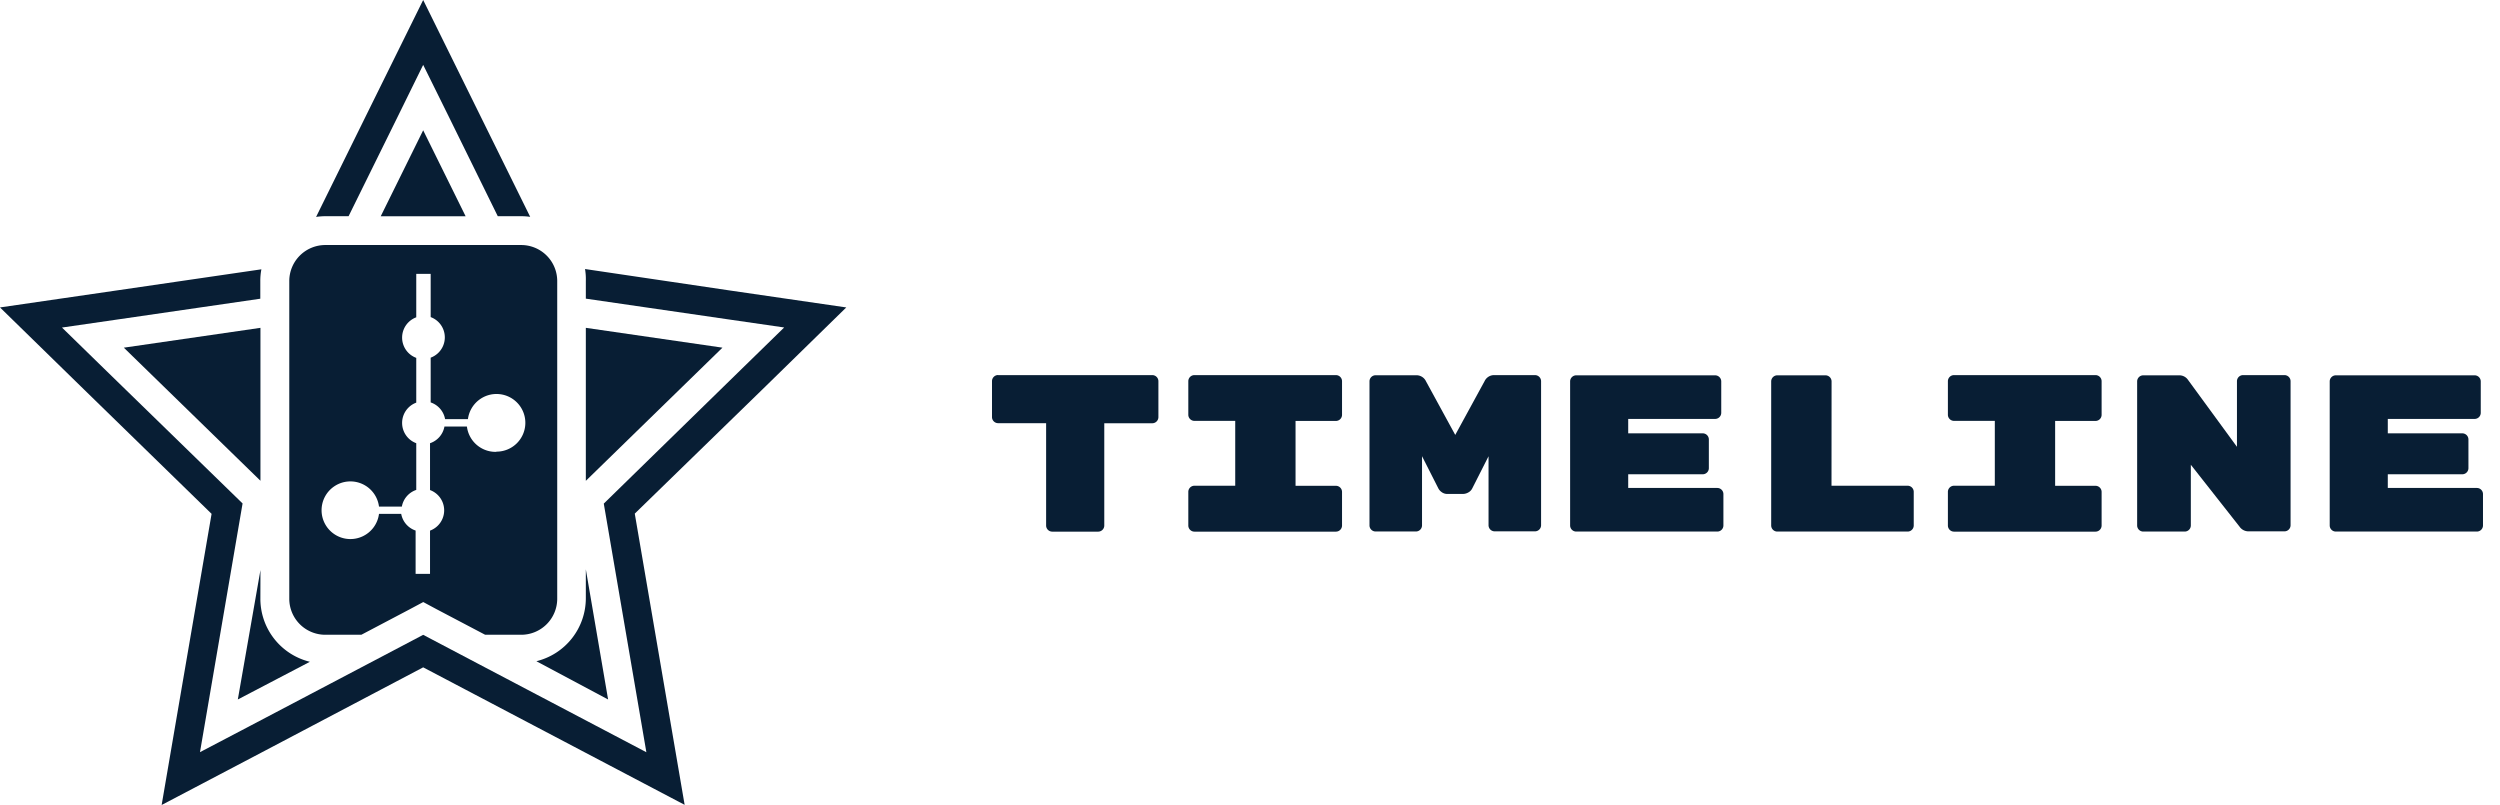<svg id="t" xmlns="http://www.w3.org/2000/svg" viewBox="0 0 346.9 111.68"><title>timeline-full</title><g id="t-slogan"><path d="M138.51,52.05H159.9a.85.85,0,0,1,.84.84v5a.85.85,0,0,1-.84.84h-6.67v14.2a.85.85,0,0,1-.84.84H146a.85.85,0,0,1-.84-.84V58.72h-6.67a.85.85,0,0,1-.84-.84v-5a.85.85,0,0,1,.84-.84Z" style="fill:#081e34"/><path d="M185.38,58.41h-5.61v9h5.61a.85.85,0,0,1,.84.84v4.68a.85.85,0,0,1-.84.84H165.73a.85.85,0,0,1-.84-.84V68.24a.85.85,0,0,1,.84-.84h5.67v-9h-5.67a.85.85,0,0,1-.84-.84V52.89a.85.85,0,0,1,.84-.84h19.65a.85.85,0,0,1,.84.84v4.68a.85.85,0,0,1-.84.84Z" style="fill:#081e34"/><path d="M207.3,52.05H213a.85.85,0,0,1,.84.84v20a.85.85,0,0,1-.84.84h-5.61a.85.85,0,0,1-.84-.84V63.31l-2.26,4.46a1.3,1.3,0,0,1-.56.57,1.55,1.55,0,0,1-.74.2h-2.11a1.32,1.32,0,0,1-.87-.28,1.44,1.44,0,0,1-.43-.5l-2.26-4.46v9.61a.85.85,0,0,1-.84.84h-5.61a.85.85,0,0,1-.84-.84v-20a.85.85,0,0,1,.84-.84h5.67a1.46,1.46,0,0,1,1.33.84l4.06,7.44L206,52.89A1.46,1.46,0,0,1,207.3,52.05Z" style="fill:#081e34"/><path d="M225.93,67.71H238.3a.85.85,0,0,1,.84.84v4.37a.85.85,0,0,1-.84.84H218.71a.85.85,0,0,1-.84-.84v-20a.85.85,0,0,1,.84-.84H238a.85.85,0,0,1,.84.84v4.37a.85.85,0,0,1-.84.84H225.93v2h10.35a.85.85,0,0,1,.84.84v4a.85.85,0,0,1-.84.84H225.93Z" style="fill:#081e34"/><path d="M254.14,67.4h10.57a.85.85,0,0,1,.84.84v4.68a.85.85,0,0,1-.84.84h-18.1a.85.85,0,0,1-.84-.84v-20a.85.85,0,0,1,.84-.84h6.7a.85.85,0,0,1,.84.84Z" style="fill:#081e34"/><path d="M290.78,58.41h-5.61v9h5.61a.85.85,0,0,1,.84.84v4.68a.85.85,0,0,1-.84.84H271.13a.85.85,0,0,1-.84-.84V68.24a.85.85,0,0,1,.84-.84h5.67v-9h-5.67a.85.85,0,0,1-.84-.84V52.89a.85.85,0,0,1,.84-.84h19.65a.85.85,0,0,1,.84.84v4.68a.85.85,0,0,1-.84.84Z" style="fill:#081e34"/><path d="M311.24,52.05H317a.85.85,0,0,1,.84.84v20a.85.85,0,0,1-.84.84h-5a1.5,1.5,0,0,1-1.24-.65L304,64.49v8.43a.85.85,0,0,1-.84.84h-5.77a.85.85,0,0,1-.84-.84v-20a.85.85,0,0,1,.84-.84h5a1.45,1.45,0,0,1,1.21.62L310.4,62V52.89a.85.85,0,0,1,.84-.84Z" style="fill:#081e34"/><path d="M331.33,67.71H343.7a.85.85,0,0,1,.84.84v4.37a.85.85,0,0,1-.84.84H324.11a.85.85,0,0,1-.84-.84v-20a.85.85,0,0,1,.84-.84h19.28a.85.85,0,0,1,.84.84v4.37a.85.85,0,0,1-.84.84H331.33v2h10.35a.85.85,0,0,1,.84.84v4a.85.85,0,0,1-.84.84H331.33Z" style="fill:#081e34"/></g><g id="t-star"><polygon points="17.2 48.24 17.18 48.24 17.19 48.25 36.14 66.71 36.14 45.49 17.2 48.24" style="fill:#081e34"/><path d="M36.14,79.1v0L33,97.06h0l10-5.23a9,9,0,0,1-6.87-8.75Z" style="fill:#081e34"/><polygon points="52.83 30.01 64.61 30.01 58.72 18.08 52.83 30.01" style="fill:#081e34"/><path d="M84.38,97.06,81.29,79v4a9,9,0,0,1-6.86,8.75Z" style="fill:#081e34"/><polygon points="100.24 48.24 81.29 45.49 81.29 66.72 100.24 48.25 100.24 48.24" style="fill:#081e34"/><path d="M48.37,30,55.13,16.3,58.72,9l3.59,7.26L69.07,30h3.22a9.07,9.07,0,0,1,1.28.09L65.89,14.53,58.72,0,51.54,14.53,43.86,30.1A9.08,9.08,0,0,1,45.14,30Z" style="fill:#081e34"/><path d="M117.43,42.66l-16-2.33-20.25-3A8.67,8.67,0,0,1,81.29,39v2.44l19.52,2.84,8,1.16L103,51.11,83.78,69.88l4.54,26.5,1.37,8-7.17-3.77-16.2-8.52-7.6-4-3.8,2-3.8,2-16.2,8.52-7.17,3.76,1.37-8,4.54-26.51L14.4,51.11,8.6,45.45l8-1.16,19.52-2.84V39a8.67,8.67,0,0,1,.15-1.63L16,40.33,0,42.66,11.61,54l17.75,17.3L25.17,95.7l-2.74,16,14.35-7.54L58.72,92.6l21.94,11.54L95,111.68l-2.74-16L88.08,71.27,105.83,54Z" style="fill:#081e34"/></g><path id="t-timeline" d="M72.28,34H45.14a5,5,0,0,0-5,5V83.08a5,5,0,0,0,5,5h5l6.72-3.54,1.87-1,1.86,1,6.73,3.54h5a5,5,0,0,0,5-5V39A5,5,0,0,0,72.28,34ZM68.79,62.7a4,4,0,0,1-4-3.51H61.67a3,3,0,0,1-2,2.31V68a3,3,0,0,1,0,5.63v6h-2V73.62a3,3,0,0,1-2-2.32H52.59a4,4,0,1,1,0-1h3.17a3,3,0,0,1,2-2.32V61.5a3,3,0,0,1,0-5.63V49.66a3,3,0,0,1,0-5.63V38h2v6a3,3,0,0,1,0,5.63v6.21a3,3,0,0,1,2,2.32h3.17a4,4,0,1,1,4,4.51Z" style="fill:#081e34"/></svg>